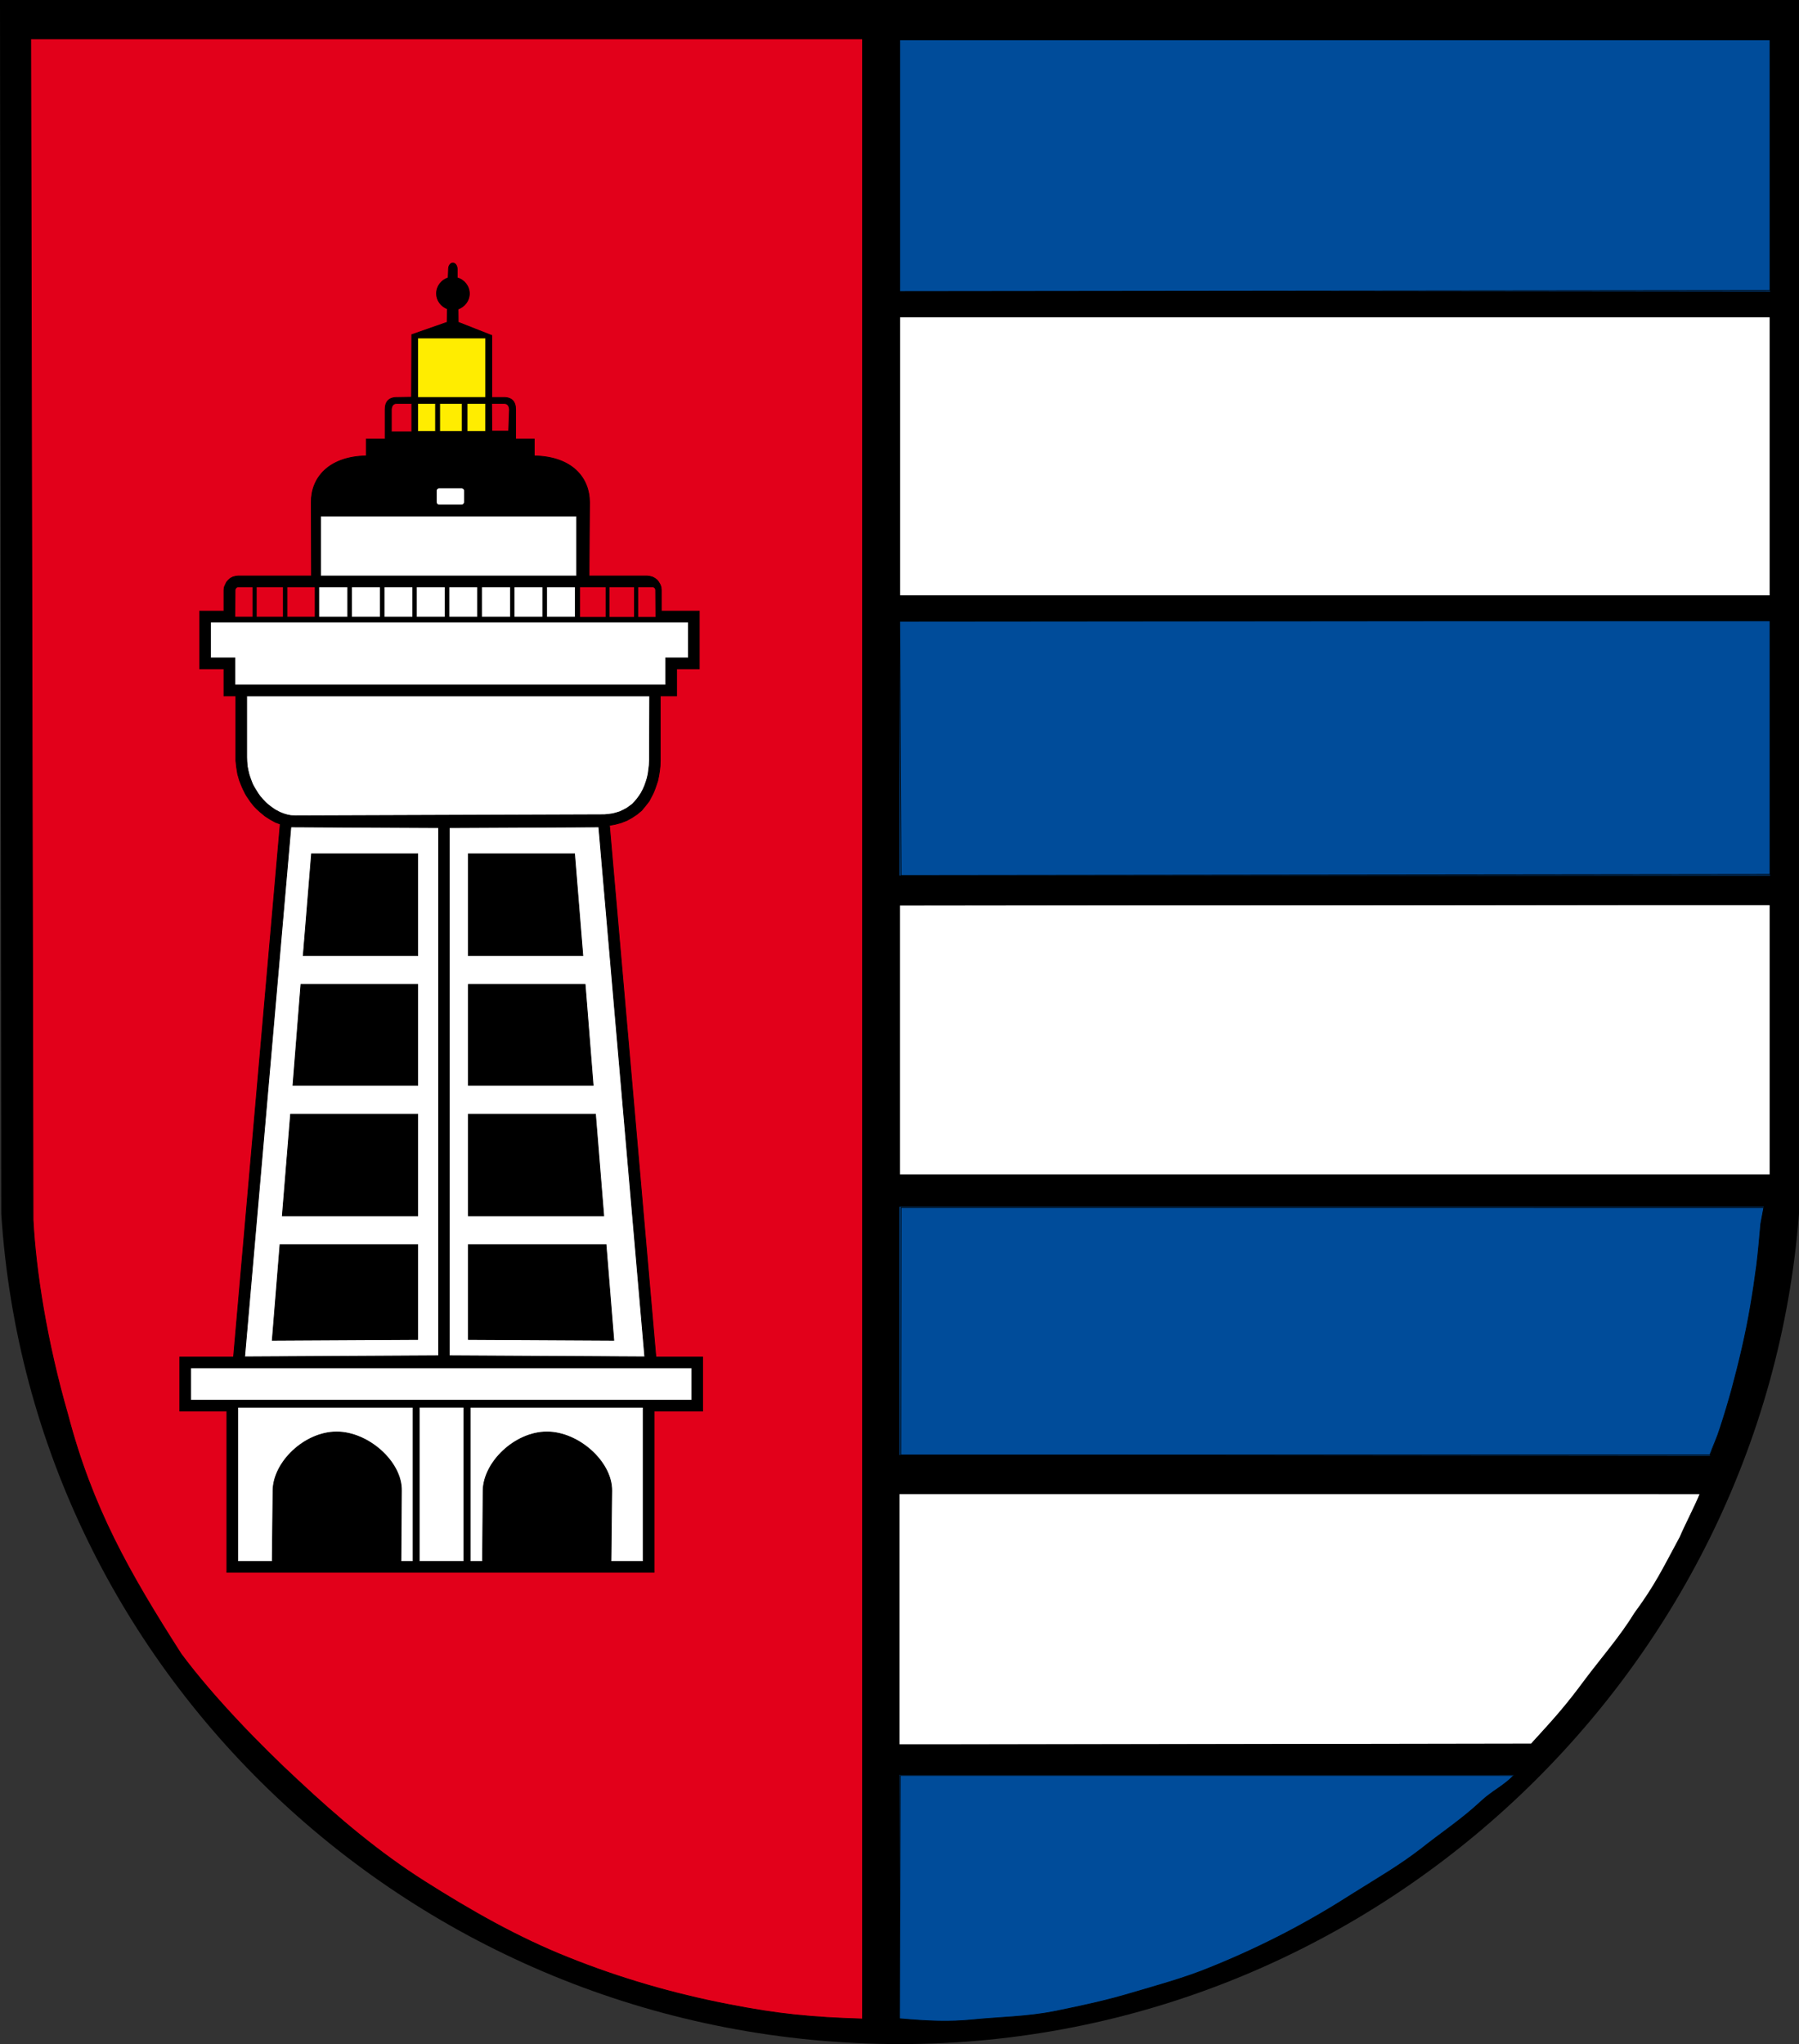 <svg version="1.0" id="Vrstva_1" xmlns="http://www.w3.org/2000/svg" xmlns:xlink="http://www.w3.org/1999/xlink" x="0px" y="0px"
     width="226.771px" height="257.623px" viewBox="0 0 226.771 257.623" enable-background="new 0 0 226.771 257.623"
     xml:space="preserve">
<rect x="0" y="0" width="226.771" height="257.623" fill="#333333" stroke="none"/>
<path d="M226.77,152.965c-4.459,58.055-53.828,104.658-113.285,104.658c-59.984,0-109.544-45.92-113.327-104.658L0,0h226.771
	L226.77,152.965z"/>
    <path fill="#E2001A" d="M108.727,254.461c-6.443-0.199-10.582-0.586-17.029-1.854c-6.869-1.338-13.615-3.291-20.092-5.898
	c-6.385-2.537-12.313-5.928-18.105-9.6c-5.764-3.652-10.943-8.043-15.924-12.703c-4.724-4.365-10.716-10.516-14.749-15.953
	c-6.577-10.287-11.207-18.432-14.293-30.188c-2.643-9.154-4.04-18.109-4.367-24.518L3.876,4.898h104.851V254.461z"/>
    <path fill="none" stroke="#000000" stroke-width="0.096" stroke-miterlimit="10" d="M108.727,254.461
	c-6.443-0.199-10.582-0.586-17.029-1.854c-6.869-1.338-13.615-3.291-20.092-5.898c-6.385-2.537-12.313-5.928-18.105-9.6
	c-5.764-3.652-10.943-8.043-15.924-12.703c-4.724-4.365-10.716-10.516-14.749-15.953c-6.577-10.287-11.207-18.432-14.293-30.188
	c-2.643-9.154-4.04-18.109-4.367-24.518L3.876,4.898h104.851V254.461z"/>
    <rect x="113.413" y="114.083" fill="#FFFFFF" width="109.71" height="33.933"/>
    <polygon fill="none" stroke="#000000" stroke-width="0.096" stroke-miterlimit="10" points="223.123,113.953 223.123,148.08
	113.386,148.078 113.386,114.082 "/>
    <rect x="113.386" y="78.293" fill="#004C9A" width="109.737" height="32.053"/>
    <polygon fill="none" stroke="#000000" stroke-width="0.096" stroke-miterlimit="10" points="223.123,78.199 223.123,110.205
	113.579,110.34 113.415,78.293 "/>
    <rect x="113.386" y="39.936" fill="#FFFFFF" width="109.737" height="35.113"/>
    <rect x="113.415" y="39.938" fill="none" stroke="#000000" stroke-width="0.096" stroke-miterlimit="10" width="109.708" height="35.168"/>
    <rect x="113.386" y="5.028" fill="#004C9A" width="109.737" height="31.711"/>
    <polygon fill="none" stroke="#000000" stroke-width="0.096" stroke-miterlimit="10" points="113.415,5.027 223.123,5.028
	223.123,36.619 113.415,36.74 "/>
    <path fill="#004C9A" d="M190.854,223.693c-1.367,1.398-2.701,1.982-4.139,3.32c-2.473,2.311-4.98,3.936-7.646,6.057
	c-2.705,2.088-5.471,3.678-8.371,5.502c-2.893,1.857-5.793,3.553-8.857,5.143c-3.098,1.598-6.154,3-9.383,4.297
	c-3.191,1.305-6.445,2.182-9.766,3.164c-3.355,1.004-6.449,1.66-9.834,2.344c-3.484,0.684-6.67,0.684-10.225,1.041
	c-3,0.297-5.534,0.191-9.247-0.135v-30.732H190.854z"/>
    <path fill="none" stroke="#000000" stroke-width="0.096" stroke-miterlimit="10" d="M190.854,223.762
	c-1.367,1.396-2.701,1.914-4.139,3.252c-2.473,2.311-4.98,3.936-7.646,6.057c-2.705,2.088-5.471,3.678-8.371,5.502
	c-2.893,1.857-5.793,3.553-8.857,5.143c-3.098,1.598-6.154,3-9.383,4.297c-3.191,1.305-6.445,2.182-9.766,3.164
	c-3.355,1.004-6.449,1.66-9.834,2.344c-3.484,0.684-6.67,0.684-10.225,1.041c-3,0.297-5.535,0.191-9.248-0.135l0.1-30.668
	L190.854,223.762z"/>
    <path fill="#FFFFFF" d="M214.301,188.266c-0.426,1.133-2.057,4.322-2.508,5.434c-2.215,4.104-3.098,6.027-5.729,9.604
	c-1.799,2.936-4.139,5.607-6.221,8.371c-2.441,3.322-4.172,5.139-6.844,8.074l-79.614,0.135v-31.621L214.301,188.266z"/>
    <path fill="none" stroke="#000000" stroke-width="0.096" stroke-miterlimit="10" d="M214.301,188.266
	c-0.426,1.133-2.057,4.322-2.508,5.434c-2.215,4.104-3.098,6.027-5.729,9.604c-1.799,2.936-4.139,5.607-6.221,8.371
	c-2.441,3.322-4.172,5.277-6.844,8.211l-79.679-0.002v-31.621L214.301,188.266z"/>
    <path fill="#004C9A" d="M221.953,154.229c-0.164,1.766-0.297,3.518-0.52,5.248c-0.229,1.754-0.492,3.514-0.789,5.238
	c-0.293,1.73-0.645,3.449-1.041,5.18c-0.385,1.689-0.813,3.385-1.268,5.08c-0.457,1.666-0.949,3.32-1.496,4.98
	c-0.457,1.432-0.785,2.117-1.305,3.52l-102.149-0.1v-31.287H222.34L221.953,154.229z"/>
    <path fill="none" stroke="#000000" stroke-width="0.096" stroke-miterlimit="10" d="M221.953,154.229
	c-0.164,1.766-0.297,3.518-0.52,5.248c-0.229,1.754-0.492,3.514-0.789,5.238c-0.293,1.73-0.645,3.449-1.041,5.18
	c-0.385,1.689-0.813,3.385-1.268,5.08c-0.457,1.666-0.949,3.32-1.496,4.98c-0.457,1.432-0.785,2.018-1.305,3.42H113.549
	l0.029-31.193H222.34L221.953,154.229z"/>
    <path d="M85.286,84.285v3.42h-2.059v8.178c0,0.451-0.029,0.871-0.094,1.299c-0.064,0.426-0.129,0.813-0.229,1.238l-0.262,0.777
	c-0.123,0.357-0.258,0.719-0.457,1.076l-0.355,0.684l-0.457,0.586l-0.484,0.59l-0.584,0.49l-0.627,0.416L79.03,103.4l-0.748,0.293
	l-0.748,0.199l-0.713,0.129l5.857,67.014h5.893v6.811H82.45v20.314H28.592v-20.314h-5.928v-6.811h6.775l5.887-67.178l-0.613-0.229
	l-0.655-0.361l-0.648-0.416l-0.591-0.49c-0.292-0.258-0.584-0.521-0.842-0.818c-0.263-0.322-0.491-0.615-0.719-0.977
	c-0.229-0.322-0.421-0.678-0.585-1.041c-0.192-0.387-0.327-0.783-0.485-1.17l-0.228-0.789l-0.135-0.842l-0.094-0.842v-8.178h-1.502
	v-3.42h-3.058v-7.26h3.058v-2.643l0.035-0.357l0.135-0.32l0.157-0.328l0.229-0.264l0.257-0.227l0.298-0.158l0.357-0.1l0.327-0.035
	h9.242l-0.029-9.277c-0.029-3.029,2.122-5.764,6.938-5.857v-2.123h2.374V51.59c0-0.977,0.485-1.525,1.566-1.496l1.76-0.029
	l0.029-7.887l4.46-1.561l0.035-1.695c-0.783-0.293-1.374-1.041-1.374-1.918c0-0.941,0.626-1.725,1.468-1.982l0.041-1.109
	c0.029-1.012,1.069-1.012,1.099,0v1.109c0.876,0.229,1.533,1.041,1.533,1.982c0,0.912-0.615,1.66-1.433,1.953l0.029,1.66
	l4.232,1.666v7.811h1.439c1.074-0.029,1.561,0.52,1.561,1.496v3.746h2.35v2.123c4.846,0.094,6.969,2.828,6.969,5.857l-0.064,9.277
	h7.324l0.322,0.035l0.361,0.1l0.293,0.158l0.293,0.227l0.197,0.264l0.188,0.328l0.105,0.32l0.029,0.357v2.643h4.787v7.26H85.286z"/>
    <path fill="none" stroke="#000000" stroke-width="0.096" stroke-miterlimit="10" d="M85.286,84.285v3.42h-2.059v8.178
	c0,0.451-0.029,0.871-0.094,1.299c-0.064,0.426-0.129,0.813-0.229,1.238l-0.262,0.777c-0.123,0.357-0.258,0.719-0.457,1.076
	l-0.355,0.684l-0.457,0.586l-0.484,0.59l-0.584,0.49l-0.627,0.416L79.03,103.4l-0.748,0.293l-0.748,0.199l-0.713,0.129l5.857,67.014
	h5.893v6.811H82.45v20.314H28.592v-20.314h-5.928v-6.811h6.775l5.887-67.178l-0.613-0.229l-0.655-0.361l-0.648-0.416l-0.591-0.49
	c-0.292-0.258-0.584-0.521-0.842-0.818c-0.263-0.322-0.491-0.615-0.719-0.977c-0.229-0.322-0.421-0.678-0.585-1.041
	c-0.192-0.387-0.327-0.783-0.485-1.17l-0.228-0.789l-0.135-0.842l-0.094-0.842v-8.178h-1.502v-3.42h-3.058v-7.26h3.058v-2.643
	l0.035-0.357l0.135-0.32l0.157-0.328l0.229-0.264l0.257-0.227l0.298-0.158l0.357-0.1l0.327-0.035h9.242l-0.029-9.277
	c-0.029-3.029,2.122-5.764,6.938-5.857v-2.123h2.374V51.59c0-0.977,0.485-1.525,1.566-1.496l1.76-0.029l0.029-7.887l4.46-1.561
	l0.035-1.695c-0.783-0.293-1.374-1.041-1.374-1.918c0-0.941,0.626-1.725,1.468-1.982l0.041-1.109c0.029-1.012,1.069-1.012,1.099,0
	v1.109c0.876,0.229,1.533,1.041,1.533,1.982c0,0.912-0.615,1.66-1.433,1.953l0.029,1.66l4.232,1.666v7.811h1.439
	c1.074-0.029,1.561,0.52,1.561,1.496v3.746h2.35v2.123c4.846,0.094,6.969,2.828,6.969,5.857l-0.064,9.277h7.324l0.322,0.035
	l0.361,0.1l0.293,0.158l0.293,0.227l0.197,0.264l0.188,0.328l0.105,0.32l0.029,0.357v2.643h4.787v7.26H85.286z"/>
    <path fill="#E2001A" d="M51.905,54.424h-2.572V51.66c0-0.393,0.164-0.813,0.648-0.813h1.924V54.424z"/>
    <path fill="none" stroke="#000000" stroke-width="0.096" stroke-miterlimit="10" d="M51.905,54.424h-2.572V51.66
	c0-0.393,0.164-0.813,0.648-0.813h1.924V54.424z"/>
    <path fill="#E2001A" d="M62,54.332h2.117l0.1-2.672c0-0.393-0.164-0.813-0.656-0.813h-1.59L62,54.332z"/>
    <path fill="none" stroke="#000000" stroke-width="0.096" stroke-miterlimit="10" d="M62,54.332h2.117l0.1-2.672
	c0-0.393-0.164-0.813-0.656-0.813h-1.59L62,54.332z"/>
    <path fill="#FFFFFF" d="M55.354,61.492h2.806c0.229,0,0.385,0.164,0.385,0.357v1.402c0,0.229-0.156,0.393-0.385,0.393h-2.806
	c-0.193,0-0.356-0.164-0.356-0.393V61.85C54.998,61.656,55.161,61.492,55.354,61.492"/>
    <path fill="none" stroke="#000000" stroke-width="0.096" stroke-miterlimit="10" d="M55.354,61.492h2.806
	c0.229,0,0.385,0.164,0.385,0.357v1.402c0,0.229-0.156,0.393-0.385,0.393h-2.806c-0.193,0-0.356-0.164-0.356-0.393V61.85
	C54.998,61.656,55.161,61.492,55.354,61.492z"/>
    <rect x="40.412" y="65.041" fill="#FFFFFF" width="32.27" height="7.553"/>
    <rect x="40.412" y="65.041" fill="none" stroke="#000000" stroke-width="0.096" stroke-miterlimit="10" width="32.27" height="7.553"/>
    <rect x="40.185" y="73.961" fill="#FFFFFF" width="3.647" height="3.813"/>
    <rect x="40.185" y="73.967" fill="none" stroke="#000000" stroke-width="0.096" stroke-miterlimit="10" width="3.642" height="3.807"/>
    <rect x="44.317" y="73.961" fill="#FFFFFF" width="3.612" height="3.813"/>
    <rect x="44.317" y="73.967" fill="none" stroke="#000000" stroke-width="0.096" stroke-miterlimit="10" width="3.618" height="3.807"/>
    <rect x="48.421" y="73.961" fill="#FFFFFF" width="3.619" height="3.813"/>
    <rect x="48.421" y="73.967" fill="none" stroke="#000000" stroke-width="0.096" stroke-miterlimit="10" width="3.613" height="3.807"/>
    <rect x="52.49" y="73.961" fill="#FFFFFF" width="3.618" height="3.813"/>
    <rect x="52.49" y="73.967" fill="none" stroke="#000000" stroke-width="0.096" stroke-miterlimit="10" width="3.618" height="3.807"/>
    <rect x="56.594" y="73.961" fill="#FFFFFF" width="3.612" height="3.813"/>
    <rect x="56.594" y="73.967" fill="none" stroke="#000000" stroke-width="0.096" stroke-miterlimit="10" width="3.618" height="3.807"/>
    <rect x="60.698" y="73.961" fill="#FFFFFF" width="3.646" height="3.813"/>
    <rect x="60.698" y="73.967" fill="none" stroke="#000000" stroke-width="0.096" stroke-miterlimit="10" width="3.646" height="3.807"/>
    <rect x="64.801" y="73.961" fill="#FFFFFF" width="3.613" height="3.813"/>
    <rect x="64.801" y="73.967" fill="none" stroke="#000000" stroke-width="0.096" stroke-miterlimit="10" width="3.613" height="3.807"/>
    <rect x="68.905" y="73.961" fill="#FFFFFF" width="3.619" height="3.813"/>
    <rect x="68.905" y="73.967" fill="none" stroke="#000000" stroke-width="0.096" stroke-miterlimit="10" width="3.613" height="3.807"/>
    <polygon fill="#FFFFFF" points="26.54,78.393 26.54,82.918 29.598,82.918 29.598,86.338 83.917,86.338 83.917,82.918 86.782,82.918
	86.782,78.393 "/>
    <polygon fill="none" stroke="#000000" stroke-width="0.096" stroke-miterlimit="10" points="26.54,78.393 26.54,82.918
	29.598,82.918 29.598,86.338 83.917,86.338 83.917,82.918 86.782,82.918 86.782,78.393 "/>
    <path fill="#FFFFFF" d="M81.895,87.705l-0.029,8.143c0,0.387-0.035,0.777-0.1,1.176c-0.029,0.357-0.094,0.707-0.193,1.07
	c-0.1,0.326-0.199,0.648-0.328,0.977c-0.127,0.291-0.256,0.584-0.426,0.875c-0.164,0.264-0.322,0.492-0.52,0.75
	c-0.193,0.232-0.393,0.461-0.586,0.654c-0.256,0.199-0.484,0.355-0.713,0.52c-0.293,0.164-0.555,0.293-0.854,0.428
	c-0.293,0.094-0.584,0.191-0.906,0.262c-0.361,0.059-0.684,0.094-1.041,0.123l-38.95,0.135l-0.585-0.029
	c-0.292-0.035-0.55-0.105-0.842-0.199c-0.263-0.1-0.562-0.197-0.818-0.361c-0.292-0.129-0.521-0.293-0.783-0.486
	c-0.258-0.191-0.521-0.391-0.748-0.619c-0.229-0.229-0.456-0.484-0.685-0.748c-0.192-0.258-0.392-0.549-0.555-0.842
	c-0.193-0.299-0.357-0.59-0.485-0.918c-0.129-0.352-0.264-0.684-0.356-1.006c-0.1-0.361-0.164-0.719-0.229-1.074
	c-0.035-0.363-0.064-0.75-0.064-1.111v-7.717H81.895z"/>
    <path fill="none" stroke="#000000" stroke-width="0.096" stroke-miterlimit="10" d="M81.895,87.705l-0.029,8.143
	c0,0.387-0.035,0.777-0.1,1.176c-0.029,0.357-0.094,0.707-0.193,1.07c-0.1,0.326-0.199,0.648-0.328,0.977
	c-0.127,0.291-0.256,0.584-0.426,0.875c-0.164,0.264-0.322,0.492-0.52,0.75c-0.193,0.232-0.393,0.461-0.586,0.654
	c-0.256,0.199-0.484,0.355-0.713,0.52c-0.293,0.164-0.555,0.293-0.854,0.428c-0.293,0.094-0.584,0.191-0.906,0.262
	c-0.361,0.059-0.684,0.094-1.041,0.123l-38.95,0.135l-0.585-0.029c-0.292-0.035-0.55-0.105-0.842-0.199
	c-0.263-0.1-0.562-0.197-0.818-0.361c-0.292-0.129-0.521-0.293-0.783-0.486c-0.258-0.191-0.521-0.391-0.748-0.619
	c-0.229-0.229-0.456-0.484-0.685-0.748c-0.192-0.258-0.392-0.549-0.555-0.842c-0.193-0.299-0.357-0.59-0.485-0.918
	c-0.129-0.352-0.264-0.684-0.356-1.006c-0.1-0.361-0.164-0.719-0.229-1.074c-0.035-0.363-0.064-0.75-0.064-1.111v-7.717H81.895z"/>
    <polygon fill="#FFFFFF" points="55.29,104.313 36.665,104.219 30.837,171.006 55.29,170.871 "/>
    <polygon fill="none" stroke="#000000" stroke-width="0.096" stroke-miterlimit="10" points="55.29,104.313 36.665,104.219
	30.837,171.006 55.29,170.871 "/>
    <polygon fill="#FFFFFF" points="56.629,170.871 81.28,171.006 75.481,104.219 56.629,104.313 "/>
    <polygon fill="none" stroke="#000000" stroke-width="0.096" stroke-miterlimit="10" points="56.629,170.871 81.28,171.006
	75.481,104.219 56.629,104.313 "/>
    <rect x="24.032" y="172.408" fill="#FFFFFF" width="63.175" height="4.068"/>
    <rect x="24.032" y="172.402" fill="none" stroke="#000000" stroke-width="0.096" stroke-miterlimit="10" width="63.169" height="4.068"/>
    <path fill="#FFFFFF" d="M50.602,187.871l-0.064,8.926h1.532v-19.443H29.96v19.443h4.361l0.093-8.926
	c0.035-3.619,4.005-7.396,8.021-7.396C46.434,180.475,50.666,184.252,50.602,187.871"/>
    <path fill="none" stroke="#000000" stroke-width="0.096" stroke-miterlimit="10" d="M50.602,187.871l-0.064,8.926h1.532v-19.443
	H29.96v19.443h4.361l0.093-8.926c0.035-3.619,4.005-7.396,8.021-7.396C46.434,180.475,50.666,184.252,50.602,187.871z"/>
    <rect x="52.853" y="177.348" fill="#FFFFFF" width="5.634" height="19.443"/>
    <rect x="52.853" y="177.348" fill="none" stroke="#000000" stroke-width="0.096" stroke-miterlimit="10" width="5.628" height="19.443"/>
    <path fill="#FFFFFF" d="M77.112,187.871l-0.1,8.926h4.07v-19.443H59.264v19.443h1.563l0.07-8.926
	c0.063-3.619,4.039-7.396,8.043-7.396S77.141,184.252,77.112,187.871"/>
    <path fill="none" stroke="#000000" stroke-width="0.096" stroke-miterlimit="10" d="M77.112,187.871l-0.1,8.926h4.07v-19.443
	H59.264v19.443h1.563l0.07-8.926c0.063-3.619,4.039-7.396,8.043-7.396S77.141,184.252,77.112,187.871z"/>
    <rect x="52.653" y="42.604" fill="#FFED00" width="8.57" height="7.49"/>
    <rect x="52.653" y="42.604" fill="none" stroke="#000000" stroke-width="0.096" stroke-miterlimit="10" width="8.57" height="7.49"/>
    <rect x="52.653" y="50.848" fill="#FFED00" width="2.245" height="3.52"/>
    <rect x="52.653" y="50.848" fill="none" stroke="#000000" stroke-width="0.096" stroke-miterlimit="10" width="2.245" height="3.52"/>
    <rect x="55.419" y="50.848" fill="#FFED00" width="2.835" height="3.52"/>
    <rect x="55.425" y="50.848" fill="none" stroke="#000000" stroke-width="0.096" stroke-miterlimit="10" width="2.83" height="3.52"/>
    <rect x="58.874" y="50.848" fill="#FFED00" width="2.344" height="3.52"/>
    <rect x="58.874" y="50.848" fill="none" stroke="#000000" stroke-width="0.096" stroke-miterlimit="10" width="2.35" height="3.52"/>
    <rect x="73.073" y="73.961" fill="#E2001A" width="3.32" height="3.848"/>
    <rect x="73.073" y="73.961" fill="none" stroke="#000000" stroke-width="0.096" stroke-miterlimit="10" width="3.32" height="3.848"/>
    <rect x="76.786" y="73.961" fill="#E2001A" width="3.191" height="3.848"/>
    <rect x="76.786" y="73.961" fill="none" stroke="#000000" stroke-width="0.096" stroke-miterlimit="10" width="3.191" height="3.848"/>
    <path fill="#E2001A" d="M82.678,77.809h-2.281v-3.848h1.924c0.193,0.07,0.293,0.164,0.328,0.363L82.678,77.809z"/>
    <path fill="none" stroke="#000000" stroke-width="0.096" stroke-miterlimit="10" d="M82.678,77.809h-2.281v-3.848h1.924
	c0.193,0.07,0.293,0.164,0.328,0.363L82.678,77.809z"/>
    <path fill="#E2001A" d="M29.598,77.773h2.279v-3.807H29.96c-0.199,0.059-0.263,0.164-0.327,0.352L29.598,77.773z"/>
    <path fill="none" stroke="#000000" stroke-width="0.096" stroke-miterlimit="10" d="M29.598,77.773h2.279v-3.807H29.96
	c-0.199,0.059-0.263,0.164-0.327,0.352L29.598,77.773z"/>
    <rect x="32.298" y="73.961" fill="#E2001A" width="3.42" height="3.813"/>
    <rect x="32.304" y="73.961" fill="none" stroke="#000000" stroke-width="0.096" stroke-miterlimit="10" width="3.414" height="3.813"/>
    <rect x="36.174" y="73.961" fill="#E2001A" width="3.549" height="3.813"/>
    <rect x="36.18" y="73.967" fill="none" stroke="#000000" stroke-width="0.096" stroke-miterlimit="10" width="3.549" height="3.807"/>
    <path d="M72.424,107.604H59.038v12.83h14.428L72.424,107.604z M59.038,124.074v12.709h15.73l-1.012-12.709H59.038z M59.038,140.426
	v12.797h17.064l-1.041-12.797H59.038z M59.038,156.869v11.949l18.332,0.1l-0.977-12.049H59.038z M39.272,107.604h13.381v12.83
	H38.226L39.272,107.604z M52.653,124.074v12.709H36.928l1.006-12.709H52.653z M52.653,140.426v12.797H35.59l1.04-12.797H52.653z
	 M52.653,156.869v11.949l-18.332,0.1l0.976-12.049H52.653z"/>
    <path fill="none" stroke="#000000" stroke-width="0.096" stroke-miterlimit="10" d="M72.424,107.604H59.038v12.83h14.428
	L72.424,107.604z M59.038,124.074v12.709h15.73l-1.012-12.709H59.038z M59.038,140.426v12.797h17.064l-1.041-12.797H59.038z
	 M59.038,156.869v11.949l18.332,0.1l-0.977-12.049H59.038z M39.272,107.604h13.381v12.83H38.226L39.272,107.604z M52.653,124.074
	v12.709H36.928l1.006-12.709H52.653z M52.653,140.426v12.797H35.59l1.04-12.797H52.653z M52.653,156.869v11.949l-18.332,0.1
	l0.976-12.049H52.653z"/>
</svg>
